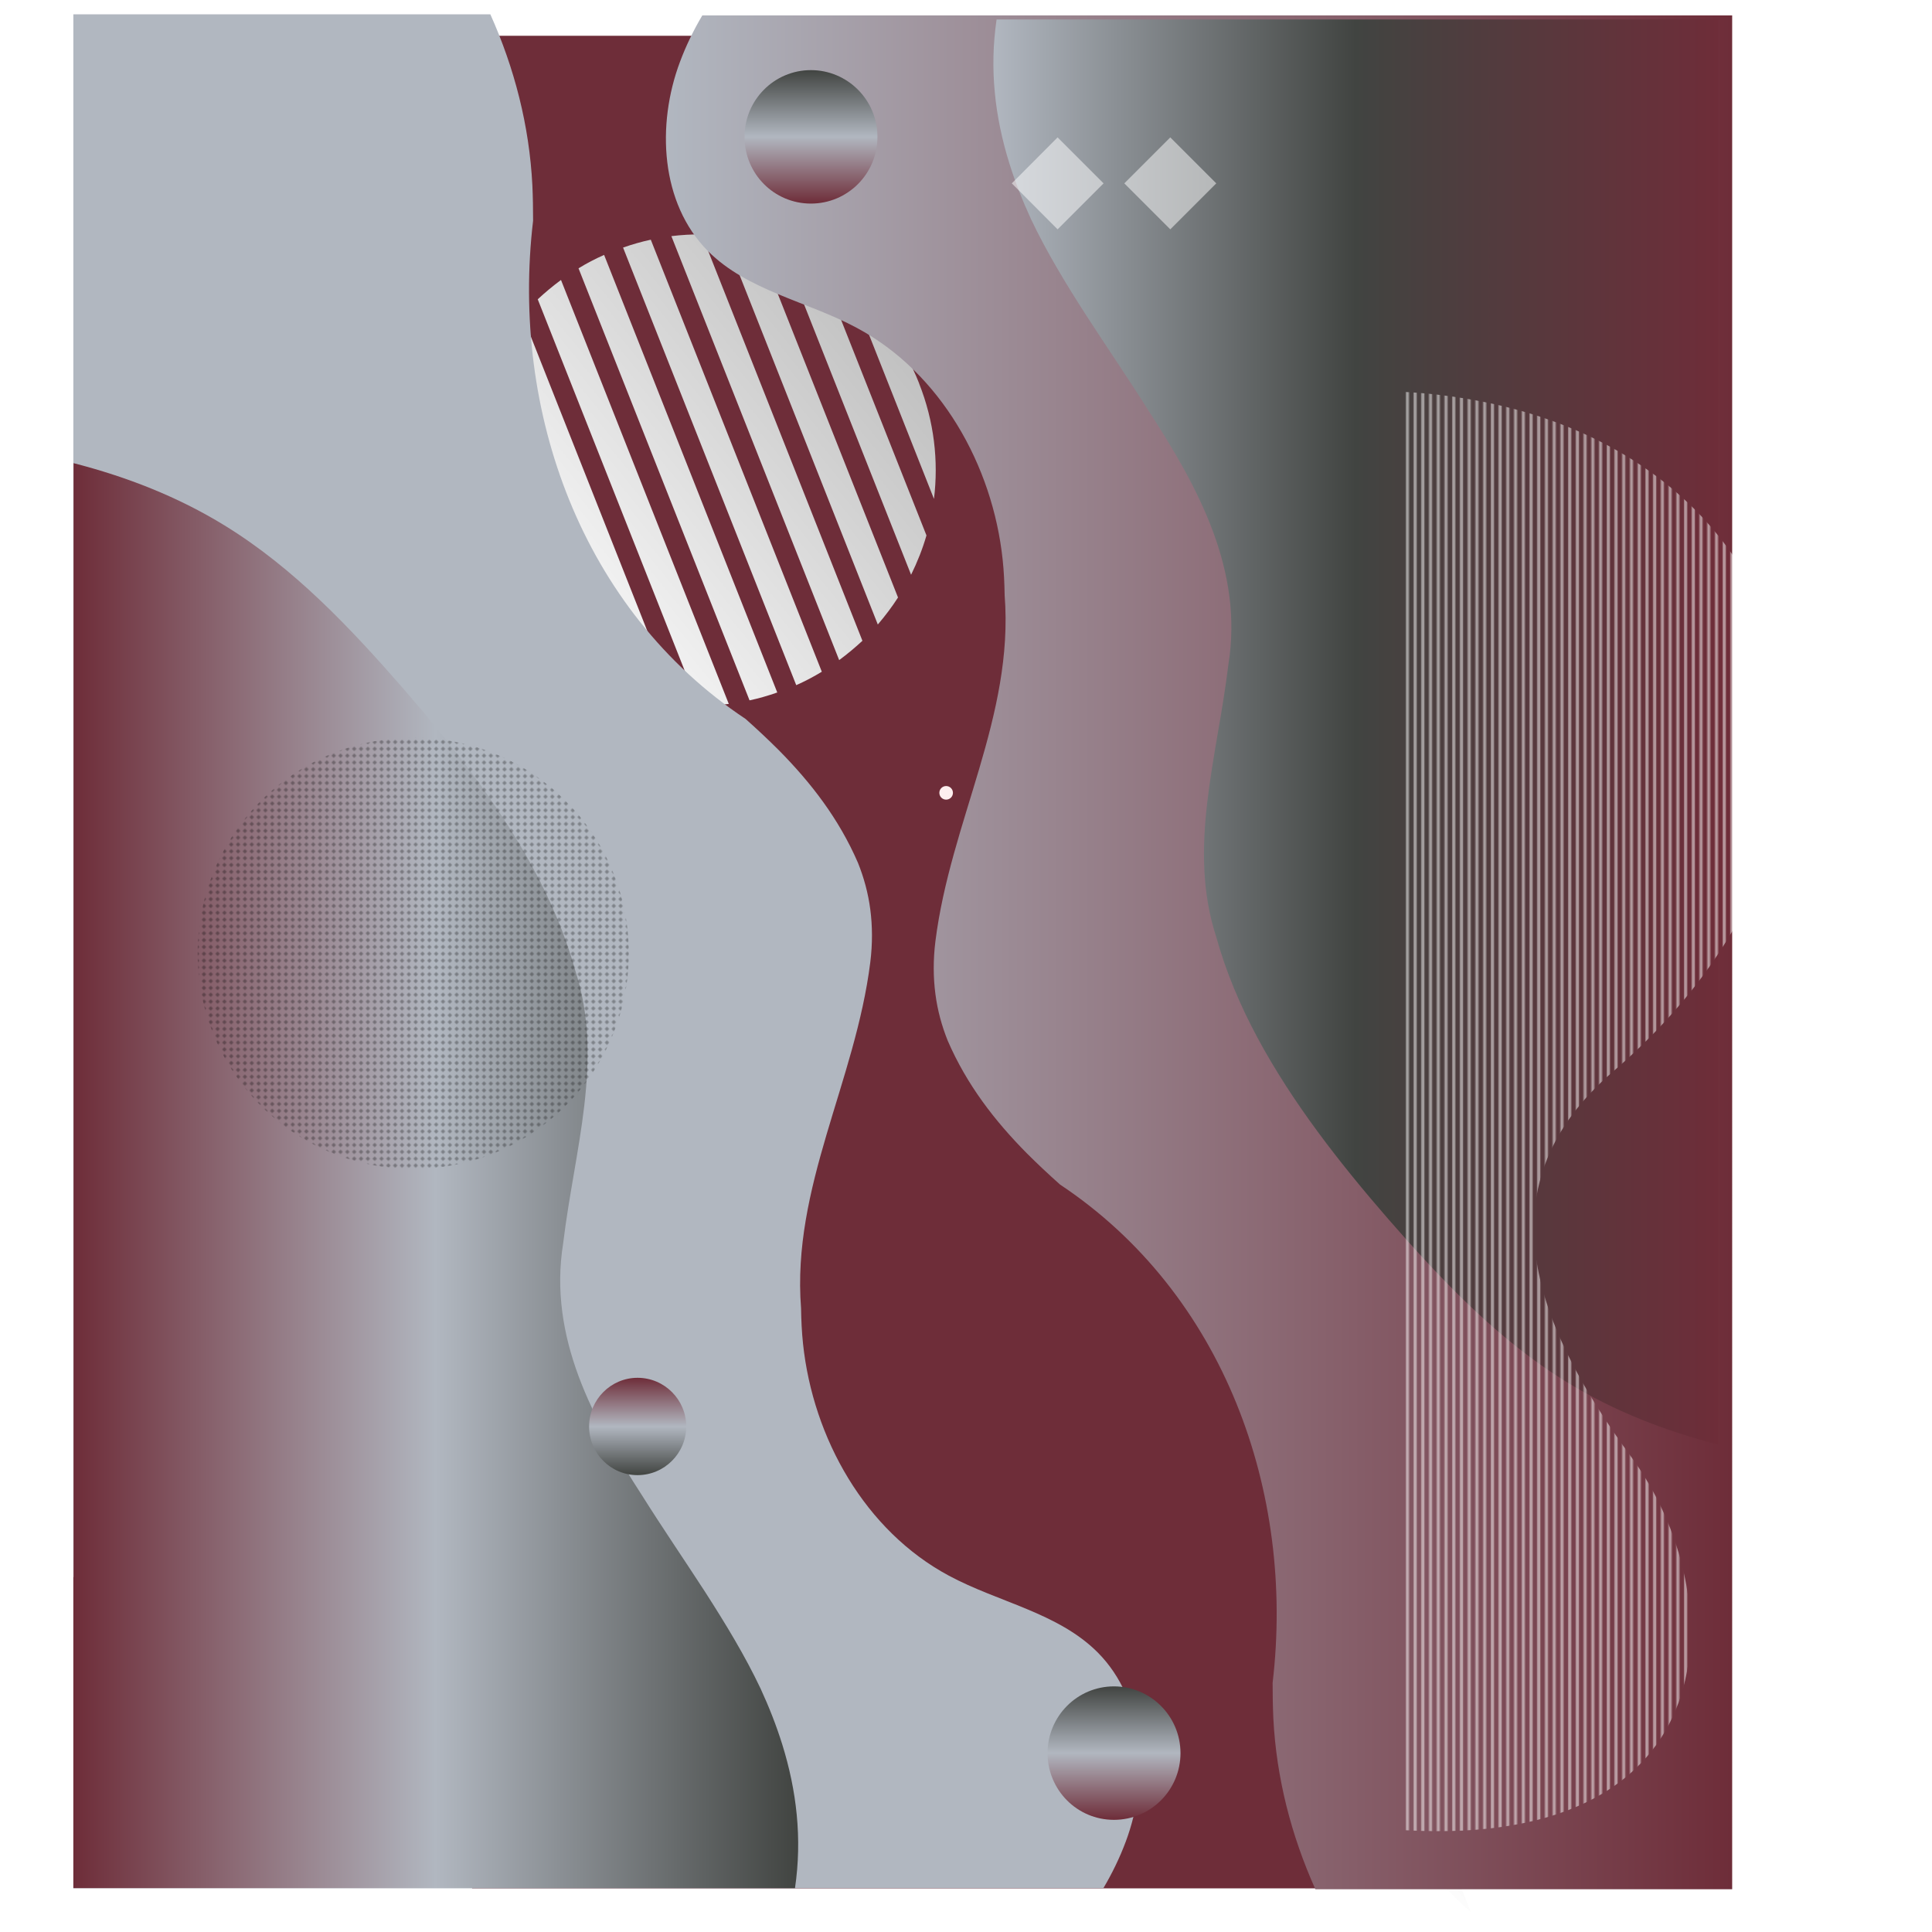 <?xml version="1.0" encoding="UTF-8"?>
<svg xmlns="http://www.w3.org/2000/svg" xmlns:xlink="http://www.w3.org/1999/xlink" viewBox="0 0 1080 1080">
  <defs>
    <linearGradient id="linear-gradient" x1="-675.8" x2="-673.8" y1="537.8" y2="537.8" gradientUnits="userSpaceOnUse">
      <stop offset="0" stop-color="#b1b7c0"></stop>
      <stop offset=".5" stop-color="#6e2d39"></stop>
      <stop offset="1" stop-color="#6e2d39"></stop>
    </linearGradient>
    <linearGradient id="Degradado_sin_nombre_3" x1="123.6" x2="322" y1="922.9" y2="1163.1" data-name="Degradado sin nombre 3" gradientTransform="rotate(-90 502.6 652)" gradientUnits="userSpaceOnUse">
      <stop offset="0" stop-color="#fff"></stop>
      <stop offset="1" stop-color="#b8b8b8"></stop>
    </linearGradient>
    <linearGradient xlink:href="#Degradado_sin_nombre_3" id="Degradado_sin_nombre_31" x1="808.9" x2="1007.3" y1="424" y2="664.2" data-name="Degradado sin nombre 3"></linearGradient>
    <linearGradient xlink:href="#Degradado_sin_nombre_3" id="Degradado_sin_nombre_32" x1="815.3" x2="1013.7" y1="418.7" y2="658.9" data-name="Degradado sin nombre 3"></linearGradient>
    <linearGradient xlink:href="#Degradado_sin_nombre_3" id="Degradado_sin_nombre_33" x1="779.9" x2="978.3" y1="447.9" y2="688.1" data-name="Degradado sin nombre 3"></linearGradient>
    <linearGradient xlink:href="#Degradado_sin_nombre_3" id="Degradado_sin_nombre_34" x1="821.8" x2="1020.3" y1="413.3" y2="653.5" data-name="Degradado sin nombre 3"></linearGradient>
    <linearGradient xlink:href="#Degradado_sin_nombre_3" id="Degradado_sin_nombre_35" x1="803.5" x2="1001.9" y1="428.4" y2="668.6" data-name="Degradado sin nombre 3"></linearGradient>
    <linearGradient xlink:href="#Degradado_sin_nombre_3" id="Degradado_sin_nombre_36" x1="773.4" x2="971.8" y1="453.3" y2="693.5" data-name="Degradado sin nombre 3"></linearGradient>
    <linearGradient xlink:href="#Degradado_sin_nombre_3" id="Degradado_sin_nombre_37" x1="786.4" x2="984.9" y1="442.5" y2="682.7" data-name="Degradado sin nombre 3"></linearGradient>
    <linearGradient xlink:href="#Degradado_sin_nombre_3" id="Degradado_sin_nombre_38" x1="792.9" x2="991.3" y1="437.2" y2="677.4" data-name="Degradado sin nombre 3"></linearGradient>
    <linearGradient xlink:href="#Degradado_sin_nombre_3" id="Degradado_sin_nombre_39" x1="798.2" x2="996.6" y1="432.8" y2="673" data-name="Degradado sin nombre 3"></linearGradient>
    <linearGradient id="linear-gradient1" x1="-517.7" x2="-515.7" y1="531.8" y2="531.8" gradientUnits="userSpaceOnUse">
      <stop offset="0" stop-color="#6e2d39"></stop>
      <stop offset=".2" stop-color="#80535e"></stop>
      <stop offset=".4" stop-color="#957e88"></stop>
      <stop offset=".7" stop-color="#a49da6"></stop>
      <stop offset=".9" stop-color="#adb0b9"></stop>
      <stop offset="1" stop-color="#b1b7c0"></stop>
    </linearGradient>
    <linearGradient id="linear-gradient2" x1="407" x2="812.2" y1="-314" y2="-314" gradientTransform="translate(-365.9 971.2)" gradientUnits="userSpaceOnUse">
      <stop offset="0" stop-color="#6e2d39"></stop>
      <stop offset=".5" stop-color="#b1b7c0"></stop>
      <stop offset="1" stop-color="#414441"></stop>
    </linearGradient>
    <linearGradient id="Degradado_sin_nombre_19" x1="-125.7" x2="265.8" y1="1413.5" y2="1413.5" data-name="Degradado sin nombre 19" gradientTransform="rotate(-180 255.75 972.6)" gradientUnits="userSpaceOnUse">
      <stop offset="0"></stop>
      <stop offset="1" stop-opacity="0"></stop>
    </linearGradient>
    <linearGradient id="linear-gradient3" x1="1225.6" x2="1821.8" y1="-240.2" y2="-240.2" gradientTransform="rotate(-180 1096.95 146.05)" gradientUnits="userSpaceOnUse">
      <stop offset="0" stop-color="#6e2d39"></stop>
      <stop offset="1" stop-color="#b1b7c0"></stop>
    </linearGradient>
    <linearGradient id="linear-gradient4" x1="1233.5" x2="1638.7" y1="-117" y2="-117" gradientTransform="rotate(-180 1096.95 146.05)" gradientUnits="userSpaceOnUse">
      <stop offset="0" stop-color="#6e2d39"></stop>
      <stop offset=".5" stop-color="#414441"></stop>
      <stop offset="1" stop-color="#b1b7c0"></stop>
    </linearGradient>
    <linearGradient xlink:href="#Degradado_sin_nombre_19" id="Degradado_sin_nombre_191" x1="-812" x2="-420.5" y1="1230.1" y2="1230.1" data-name="Degradado sin nombre 19" gradientTransform="translate(1316.5 -681.9)"></linearGradient>
    <linearGradient id="linear-gradient5" x1="137.4" x2="211.9" y1="772.1" y2="772.1" gradientTransform="rotate(-90 502.6 652)" gradientUnits="userSpaceOnUse">
      <stop offset="0" stop-color="#6e2d39"></stop>
      <stop offset=".5" stop-color="#b1b7c0"></stop>
      <stop offset="1" stop-color="#414441"></stop>
    </linearGradient>
    <linearGradient xlink:href="#linear-gradient5" id="linear-gradient6" x1="1040.9" x2="1115.4" y1="602.7" y2="602.7"></linearGradient>
    <linearGradient id="linear-gradient7" x1="329.9" x2="384.4" y1="505.7" y2="505.7" gradientTransform="rotate(-90 502.6 652)" gradientUnits="userSpaceOnUse">
      <stop offset="0" stop-color="#414441"></stop>
      <stop offset=".5" stop-color="#b1b7c0"></stop>
      <stop offset="1" stop-color="#6e2d39"></stop>
    </linearGradient>
    <pattern id="_10_lpi_40_2" width="72" height="72" x="0" y="0" data-name="10 lpi 40% 2" patternTransform="matrix(0 -.6 .6 0 -3483.6 -11886.5)" patternUnits="userSpaceOnUse">
      <path d="M0 0h72v72H0z" class="st0"></path>
      <path d="M71.8 68.4h72.4M71.8 54h72.4M71.8 39.6h72.4M71.8 25.2h72.4M71.8 10.8h72.4M71.8 61.2h72.4M71.8 46.8h72.4M71.8 32.4h72.4M71.8 18h72.4M71.8 3.6h72.4M-.2 68.4h72.4M-.2 54h72.4M-.2 39.6h72.4M-.2 25.2h72.4M-.2 10.8h72.4M-.2 61.2h72.4M-.2 46.8h72.4M-.2 32.4h72.4M-.2 18h72.4M-.2 3.6h72.4M-72.2 68.4H.2M-72.2 54H.2M-72.2 39.6H.2M-72.2 25.2H.2M-72.2 10.8H.2M-72.2 61.2H.2M-72.2 46.8H.2M-72.2 32.4H.2M-72.2 18H.2M-72.2 3.6H.2" class="st1"></path>
    </pattern>
    <pattern id="New_Pattern_Swatch_3" width="6" height="6" x="0" y="0" data-name="New Pattern Swatch 3" patternTransform="rotate(-45 -8253.621 -6204.338) scale(.9)" patternUnits="userSpaceOnUse">
      <path d="M0 0h6v6H0z" class="st0"></path>
      <path d="M.9 6H0v-.9c.5 0 .9.4.9.9ZM6 0v.9c-.5 0-.9-.4-.9-.9H6ZM0 .9V0h.9C.9.5.5.9 0 .9Zm6 4.2V6h-.9c0-.5.4-.9.9-.9ZM3.9 3c0 .5-.4.9-.9.9s-.9-.4-.9-.9.4-.9.9-.9.9.4.9.9Z"></path>
    </pattern>
    <style>.st0,.st1{fill:none}.st13{fill:#fff;opacity:.5;mix-blend-mode:overlay}.st1{stroke:#fff;stroke-width:2.9px}</style>
  </defs>
  <g style="isolation:isolate">
    <g id="Layer_1">
      <path d="M263.9 20h682.8v1035.6H263.9z" style="fill:url(#linear-gradient)"></path>
      <path d="M528.9 439.4c-2.1 0-3.8 1.7-3.8 3.8s1.7 3.8 3.8 3.8 3.8-1.7 3.8-3.8-1.7-3.8-3.8-3.8" style="fill:#fdefef"></path>
      <path d="m822.1 1068.7-46.4-117.3c-2.6 21.2-.1 43.3 8.3 64.5 8.4 21.3 21.7 39.1 38.1 52.8Z" style="fill:url(#Degradado_sin_nombre_3)"></path>
      <path d="M313.6 156.5c-4.6 3.4-8.9 7-13 10.8l89.9 227.2c5.6 0 11.2-.3 16.9-1l-93.8-237Z" style="fill:url(#Degradado_sin_nombre_31)"></path>
      <path d="M292 176.4c-4.1 4.8-7.9 9.8-11.3 15.1l78.8 199c6.1 1.5 12.3 2.6 18.6 3.3l-86-217.4Z" style="fill:url(#Degradado_sin_nombre_32)"></path>
      <path d="m437.3 139.4 72 181.9c3.5-7.1 6.4-14.4 8.6-22l-59.3-149.7c-6.8-4-13.9-7.4-21.3-10.2Z" style="fill:url(#Degradado_sin_nombre_33)"></path>
      <path d="M273.4 204.2c-3.5 7.1-6.4 14.4-8.6 22l59.3 149.7c6.8 4 13.9 7.4 21.3 10.2l-72-181.9Z" style="fill:url(#Degradado_sin_nombre_34)"></path>
      <path d="M337.7 142.5c-5 2.2-9.8 4.7-14.3 7.5L419 391.5c5.2-1.1 10.4-2.6 15.5-4.4l-96.8-244.6Z" style="fill:url(#Degradado_sin_nombre_35)"></path>
      <path d="M513.8 214.3c-8.4-21.3-21.7-39.1-38.1-52.7l46.4 117.3c2.6-21.2.1-43.3-8.3-64.5Z" style="fill:url(#Degradado_sin_nombre_36)"></path>
      <path d="M423.3 135c-6.1-1.5-12.3-2.6-18.6-3.3l86 217.4c4.1-4.8 7.9-9.8 11.3-15.1l-78.8-199Z" style="fill:url(#Degradado_sin_nombre_37)"></path>
      <path d="M392.2 131c-5.6 0-11.2.3-16.9 1l93.8 237c4.6-3.4 8.9-7 13-10.8L392.2 131Z" style="fill:url(#Degradado_sin_nombre_38)"></path>
      <path d="M363.8 134c-5.2 1.1-10.4 2.6-15.5 4.4L445.1 383c5-2.2 9.7-4.7 14.3-7.5L363.8 134Z" style="fill:url(#Degradado_sin_nombre_39)"></path>
      <path d="M41 1055.5h575.8c4.9-8.3 9.1-16.9 12.5-26 13.2-35.2 10.9-79-15.6-105.7-22.2-22.3-55.6-28.1-83.3-43-46.8-25.1-75.9-76.8-81.5-129.6-.7-6.6-1-13.2-1.1-19.8-5.3-67.8 30.3-126.5 38.7-193.5 1.3-10.5 1.2-20.3 0-29.5s-3.6-17.9-6.9-26.1c-10.7-24.7-26.3-44.8-44.2-62.9-6-6-12.2-11.8-18.6-17.5C325.2 341 285.4 230 298 123.4c0-6.5-.1-13.1-.4-19.8-1.7-33.4-10-65.5-23.5-95.6H41v1047.5Z" style="fill:url(#linear-gradient1)"></path>
      <path d="M41 881.6v173.9h403.4c4.1-27.8.9-54.6-7.1-80.3-3.3-10.6-7.4-21-12.1-31.2-8.7-18.4-19.6-36.3-31.1-54.2-11.6-17.9-23.8-35.7-35.1-53.7-27.5-42.5-52.6-88.6-44.2-141 6.3-52.4 23-102.7 6.8-152.5-5.4-19.4-13.3-38.2-23.1-56.4-19.5-36.3-46-70.1-73-101.2-29.8-34.2-61.4-67.6-100-91.3-26.2-16.1-54.8-27.2-84.4-34.8v622.7Z" style="fill:url(#linear-gradient2)"></path>
      <path d="M968.4 8.6H392.6c-4.9 8.3-9.1 16.9-12.5 26-13.2 35.2-10.9 79 15.6 105.7 22.2 22.3 55.6 28.1 83.3 43 46.8 25.1 75.9 76.8 81.5 129.6.7 6.6 1 13.2 1.1 19.8 5.3 67.8-30.3 126.5-38.7 193.5-1.3 10.5-1.2 20.3 0 29.5s3.6 17.9 6.9 26.1c10.7 24.7 26.3 44.8 44.2 62.9 6 6 12.2 11.8 18.6 17.5 91.6 60.9 131.4 171.9 118.8 278.5 0 6.5.1 13.1.4 19.8 1.7 33.4 10 65.5 23.5 95.6h233V8.6Z" style="fill:url(#linear-gradient3)"></path>
      <path d="M960.5 184.7V10.9H557.1c-4.1 27.8-.9 54.6 7.1 80.3 3.3 10.6 7.4 21 12.1 31.2 8.7 18.4 19.6 36.3 31.1 54.2 11.6 17.9 23.8 35.7 35.1 53.7 27.5 42.5 52.6 88.6 44.2 141-6.3 52.4-23 102.7-6.8 152.5 5.4 19.4 13.3 38.2 23.1 56.4 19.5 36.3 46 70.1 73 101.2 29.8 34.2 61.4 67.6 100 91.3 26.2 16.1 54.8 27.2 84.4 34.8V184.7Z" style="fill:url(#linear-gradient4)"></path>
      <path d="M622.7 942.7c20.5 0 37.2 16.7 37.2 37.3s-16.6 37.3-37.2 37.3-37.1-16.7-37.1-37.3 16.6-37.3 37.1-37.3Z" style="fill:url(#linear-gradient5)"></path>
      <path d="M453.3 39.2c20.5 0 37.2 16.7 37.2 37.3s-16.6 37.3-37.2 37.3-37.1-16.7-37.1-37.3 16.6-37.3 37.1-37.3Z" style="fill:url(#linear-gradient6)"></path>
      <path d="M785.5 1023.1c182.1 10.4 183.2-130.9 126.5-208.5-56.8-77.6-82.6-153.3-10.4-215.5 174.8-150.6 103.9-367.2-116-380v804Z" style="fill:url(#_10_lpi_40_2);opacity:.5;mix-blend-mode:overlay"></path>
      <path d="M356.4 770.2c15 0 27.2 12.2 27.2 27.2s-12.2 27.2-27.2 27.2-27.1-12.2-27.1-27.2 12.2-27.2 27.1-27.2Z" style="fill:url(#linear-gradient7)"></path>
      <path d="M231 412.4c66.6 0 120.5 54 120.5 120.5s-54 120.5-120.5 120.5-120.5-54-120.5-120.5 54-120.5 120.5-120.5Z" style="fill:url(#New_Pattern_Swatch_3);opacity:.5;mix-blend-mode:multiply"></path>
      <path d="m616.9 102.5-25.7 25.7-25.6-25.7 25.6-25.7 25.7 25.7zM679.9 102.5l-25.7 25.7-25.7-25.7 25.7-25.7 25.7 25.7z" class="st13"></path>
    </g>
  </g>
</svg>
